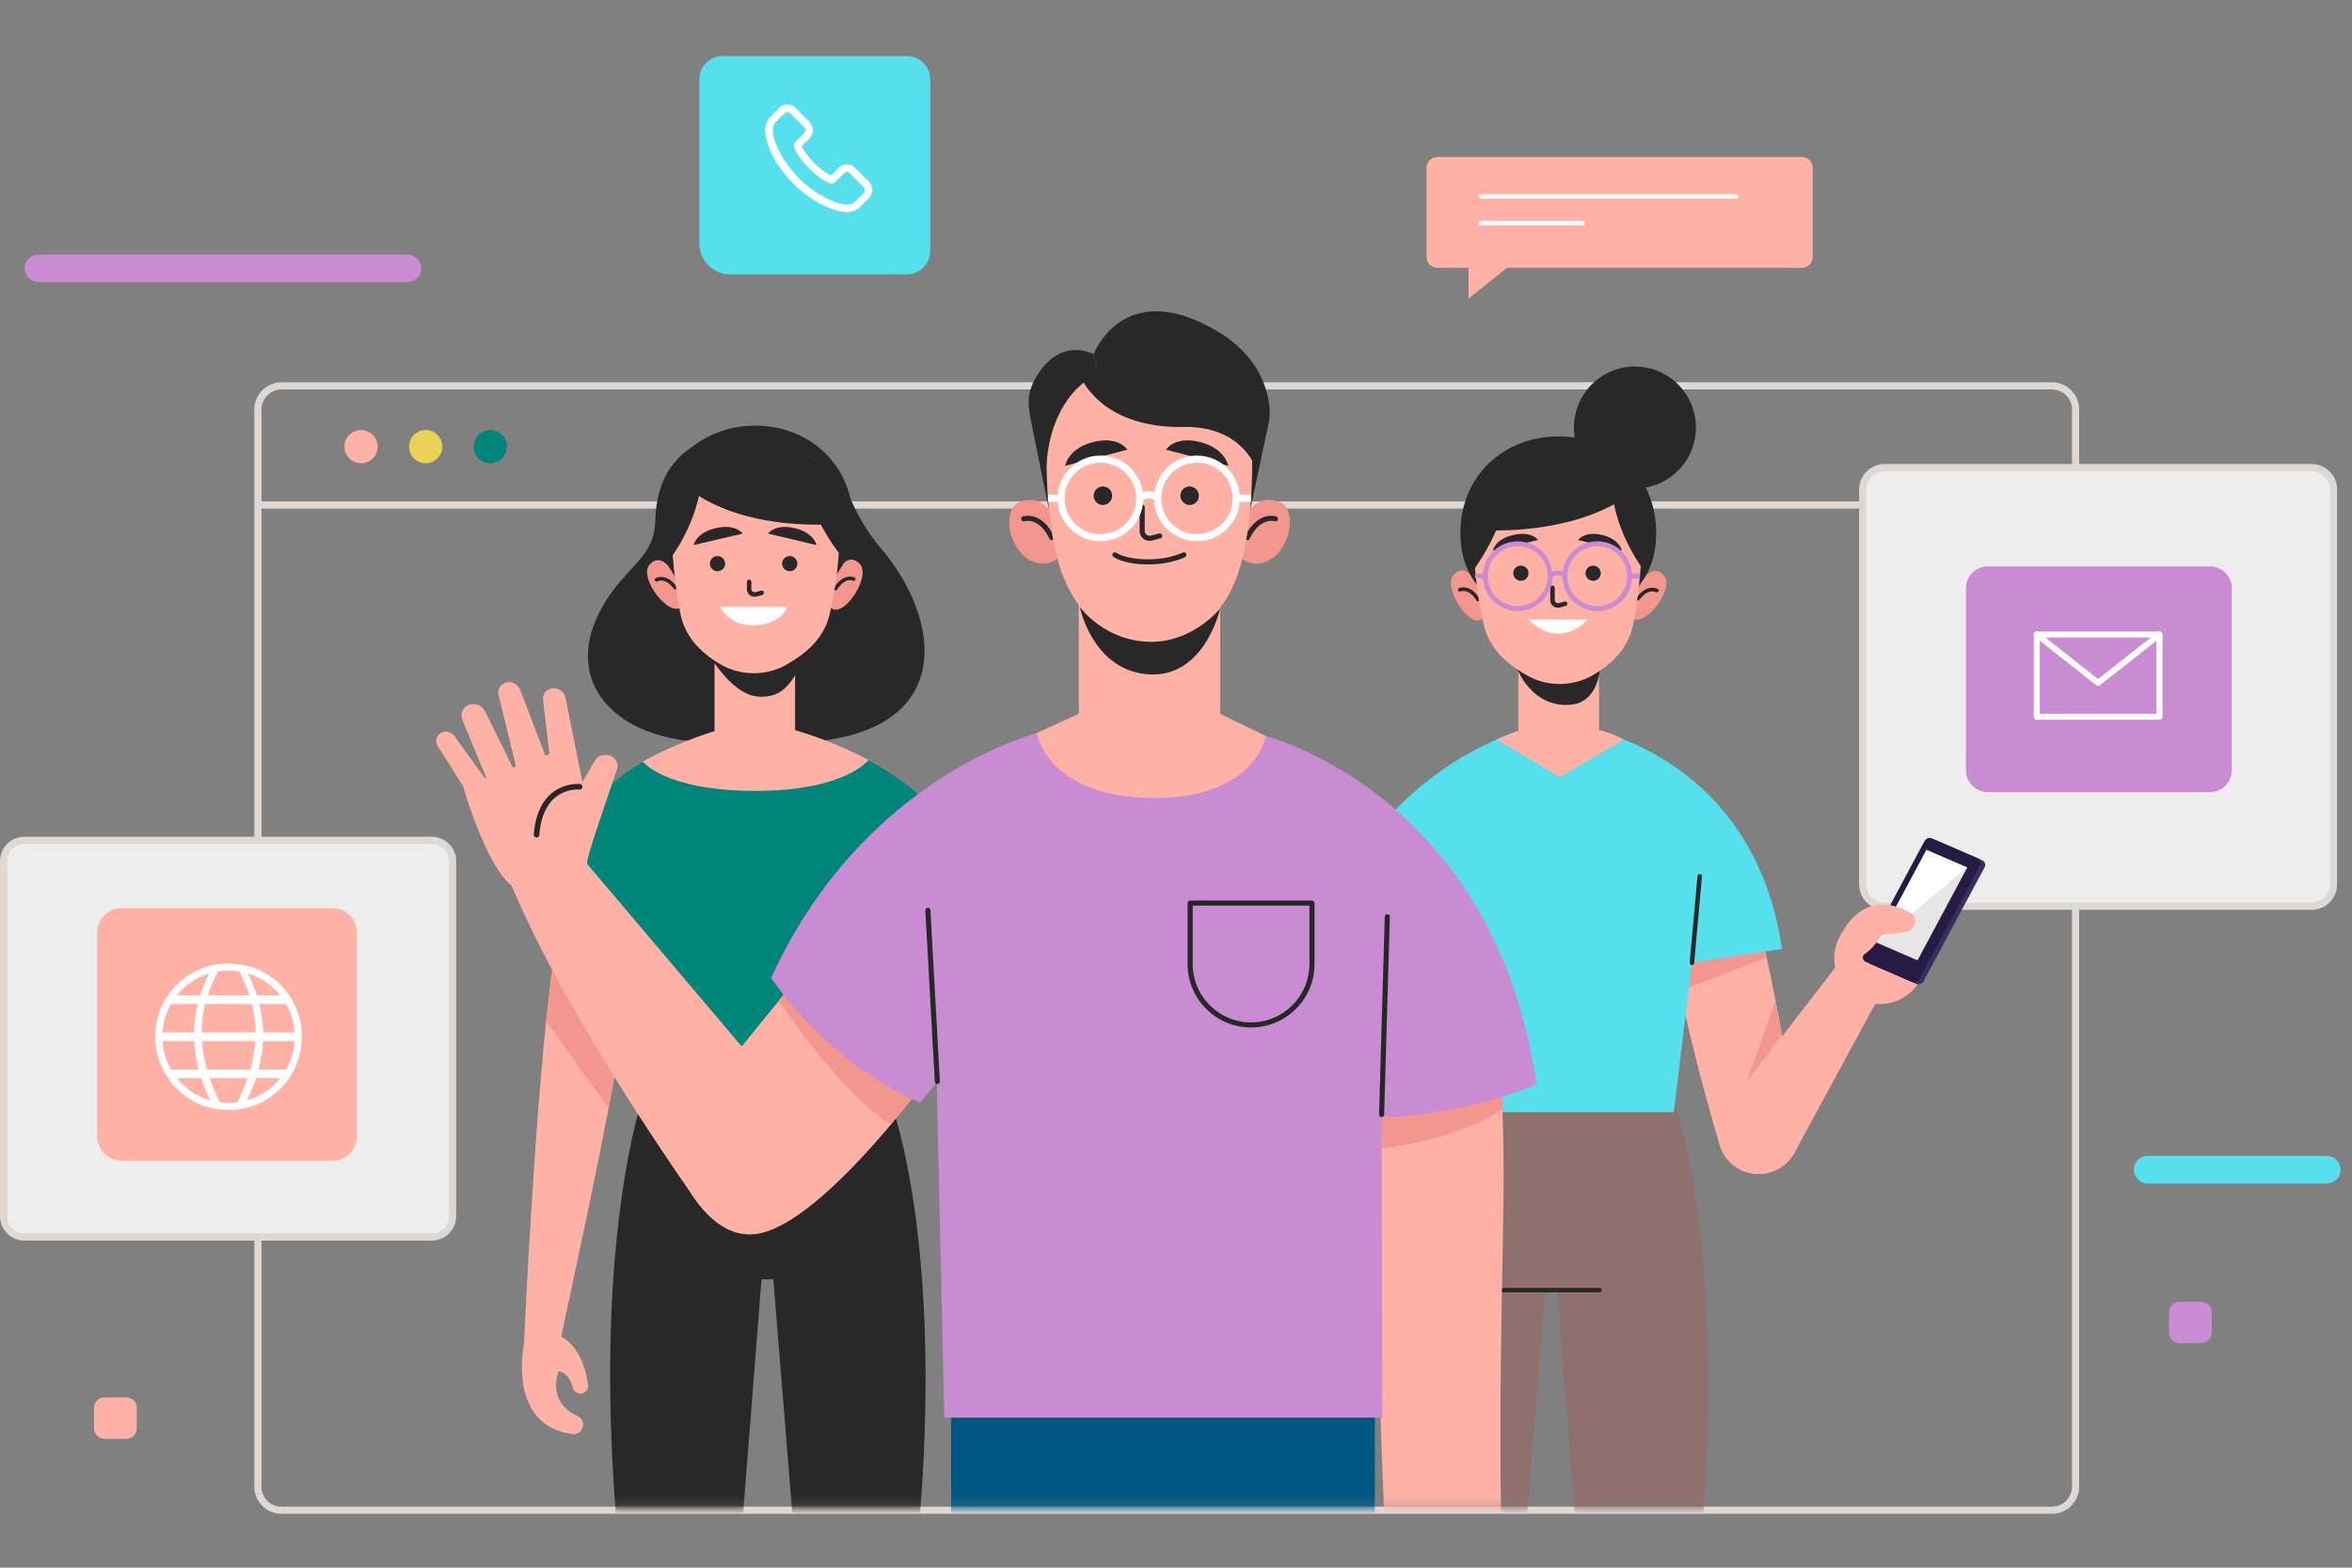 <svg width="240" height="160" viewBox="0 0 240 160" fill="none" xmlns="http://www.w3.org/2000/svg">
<rect x="0" y="0" width="240" height="160" fill="#808080" stroke="none"/>
<path fill-rule="evenodd" clip-rule="evenodd" d="M211.795 51.904H26.315V51.174H211.795V51.904Z" fill="#DED8D5"/>
<path fill-rule="evenodd" clip-rule="evenodd" d="M28.738 39.746C27.602 39.746 26.681 40.666 26.681 41.802V151.717C26.681 152.852 27.602 153.773 28.738 153.773H209.373C210.509 153.773 211.43 152.852 211.43 151.716V41.802C211.43 40.667 210.509 39.746 209.373 39.746H28.738ZM25.95 41.802C25.95 40.263 27.198 39.015 28.738 39.015H209.373C210.913 39.015 212.161 40.263 212.161 41.802V151.716C212.161 153.256 210.913 154.504 209.373 154.504H28.738C27.198 154.504 25.95 153.256 25.95 151.717V41.802Z" fill="#DED8D5"/>
<path d="M38.539 45.584C38.539 46.521 37.779 47.28 36.842 47.28C35.905 47.28 35.145 46.521 35.145 45.584C35.145 44.647 35.905 43.887 36.842 43.887C37.779 43.887 38.539 44.647 38.539 45.584Z" fill="#FFB1A5"/>
<path d="M45.132 45.584C45.132 46.521 44.372 47.28 43.435 47.28C42.498 47.28 41.738 46.521 41.738 45.584C41.738 44.647 42.498 43.887 43.435 43.887C44.372 43.887 45.132 44.647 45.132 45.584Z" fill="#EAD254"/>
<path d="M51.726 45.584C51.726 46.521 50.967 47.28 50.03 47.28C49.093 47.28 48.333 46.521 48.333 45.584C48.333 44.647 49.093 43.887 50.03 43.887C50.967 43.887 51.726 44.647 51.726 45.584Z" fill="#00857B"/>
<path d="M235.889 92.493H192.298C191.068 92.493 190.072 91.497 190.072 90.267V49.952C190.072 48.723 191.068 47.727 192.298 47.727H235.889C237.118 47.727 238.114 48.723 238.114 49.952V90.268C238.114 91.497 237.118 92.493 235.889 92.493Z" fill="#EDEDED"/>
<path fill-rule="evenodd" clip-rule="evenodd" d="M192.298 48.093C191.27 48.093 190.438 48.925 190.438 49.952V90.267C190.438 91.295 191.27 92.127 192.298 92.127H235.889C236.917 92.127 237.749 91.295 237.749 90.268V49.952C237.749 48.925 236.917 48.093 235.889 48.093H192.298ZM189.707 49.952C189.707 48.521 190.867 47.362 192.298 47.362H235.889C237.32 47.362 238.48 48.521 238.48 49.952V90.268C238.48 91.698 237.32 92.858 235.889 92.858H192.298C190.867 92.858 189.707 91.698 189.707 90.267V49.952Z" fill="#DED8D5"/>
<path d="M202.838 80.847H225.495C226.73 80.847 227.731 79.846 227.731 78.611V60.043C227.731 58.807 226.73 57.806 225.495 57.806H202.838C201.603 57.806 200.602 58.807 200.602 60.043V78.611C200.602 79.846 201.603 80.847 202.838 80.847Z" fill="#C98BD2"/>
<path fill-rule="evenodd" clip-rule="evenodd" d="M207.528 64.762C207.528 64.593 207.665 64.456 207.834 64.456H220.354C220.523 64.456 220.66 64.593 220.66 64.762V73.158C220.66 73.327 220.523 73.464 220.354 73.464H207.834C207.665 73.464 207.528 73.327 207.528 73.158V64.762ZM208.14 65.067V72.852H220.048V65.067H208.14Z" fill="white"/>
<path fill-rule="evenodd" clip-rule="evenodd" d="M207.594 64.572C207.698 64.44 207.891 64.417 208.023 64.521L214.094 69.306L220.165 64.521C220.298 64.417 220.49 64.44 220.594 64.572C220.699 64.705 220.676 64.897 220.544 65.002L214.283 69.935C214.172 70.023 214.016 70.023 213.905 69.935L207.645 65.002C207.512 64.897 207.489 64.705 207.594 64.572Z" fill="white"/>
<path d="M44.059 126.251H2.487C1.315 126.251 0.365 125.301 0.365 124.129V87.883C0.365 86.712 1.315 85.761 2.487 85.761H44.06C45.232 85.761 46.182 86.712 46.182 87.883V124.129C46.182 125.301 45.232 126.251 44.059 126.251Z" fill="#EDEDED"/>
<path fill-rule="evenodd" clip-rule="evenodd" d="M2.487 86.127C1.517 86.127 0.731 86.914 0.731 87.884V124.129C0.731 125.099 1.517 125.886 2.487 125.886H44.06C45.03 125.886 45.816 125.099 45.816 124.129V87.884C45.816 86.914 45.03 86.127 44.06 86.127H2.487ZM0 87.884C0 86.51 1.114 85.396 2.487 85.396H44.06C45.434 85.396 46.547 86.51 46.547 87.884V124.129C46.547 125.503 45.434 126.617 44.06 126.617H2.487C1.114 126.617 0 125.503 0 124.129V87.884Z" fill="#DED8D5"/>
<path d="M33.946 118.45H12.385C11.023 118.45 9.919 117.346 9.919 115.984V95.162C9.919 93.8 11.023 92.696 12.385 92.696H33.946C35.308 92.696 36.412 93.8 36.412 95.162V115.984C36.412 117.346 35.308 118.45 33.946 118.45Z" fill="#FFB1A5"/>
<path d="M18.031 100.517C15.122 103.426 15.122 108.201 18.031 111.11C20.94 114.019 25.715 114.019 28.625 111.11C31.534 108.201 31.534 103.426 28.625 100.517C25.715 97.608 20.94 97.608 18.031 100.517ZM28.607 101.596H26.22C25.981 100.846 25.672 100.096 25.292 99.346C26.614 99.747 27.765 100.543 28.607 101.596ZM20.578 105.376C20.579 104.408 20.693 103.44 20.932 102.472H25.724C25.963 103.44 26.077 104.408 26.078 105.376H20.578ZM26.049 106.251C25.983 107.219 25.808 108.187 25.534 109.155H21.121C20.848 108.187 20.673 107.219 20.607 106.251H26.049ZM23.328 99.056C23.688 99.056 24.041 99.084 24.386 99.139C24.845 99.958 25.205 100.777 25.472 101.596H21.183C21.451 100.777 21.81 99.958 22.269 99.139C22.614 99.084 22.968 99.056 23.328 99.056ZM21.364 99.346C20.983 100.096 20.675 100.846 20.436 101.596H18.049C18.891 100.543 20.042 99.747 21.364 99.346ZM17.453 102.471H20.188C19.948 103.439 19.822 104.407 19.805 105.375H16.585C16.652 104.324 16.959 103.338 17.453 102.471ZM17.453 109.156C16.959 108.29 16.652 107.303 16.585 106.252H19.818C19.865 107.22 20.019 108.188 20.274 109.156H17.453ZM18.049 110.032H20.533C20.781 110.79 21.089 111.55 21.456 112.308C20.095 111.917 18.911 111.109 18.049 110.032ZM23.328 112.571C23.028 112.571 22.732 112.552 22.442 112.514C22.029 111.686 21.678 110.859 21.395 110.032H25.261C24.977 110.859 24.626 111.686 24.213 112.514C23.924 112.552 23.628 112.571 23.328 112.571ZM25.2 112.308C25.568 111.55 25.876 110.791 26.124 110.032H28.608C27.746 111.109 26.561 111.917 25.2 112.308ZM29.203 109.156H26.382C26.637 108.188 26.791 107.22 26.838 106.252H30.071C30.004 107.303 29.697 108.289 29.203 109.156ZM30.071 105.376H26.852C26.834 104.408 26.708 103.44 26.469 102.472H29.203C29.697 103.338 30.004 104.324 30.071 105.376Z" fill="white"/>
<path d="M41.583 28.791H3.921C3.142 28.791 2.512 28.16 2.512 27.382C2.512 26.604 3.142 25.973 3.921 25.973H41.583C42.361 25.973 42.992 26.604 42.992 27.382C42.992 28.16 42.361 28.791 41.583 28.791Z" fill="#C98BD2"/>
<path d="M237.426 120.788H219.146C218.368 120.788 217.737 120.157 217.737 119.379C217.737 118.601 218.368 117.97 219.146 117.97H237.426C238.204 117.97 238.835 118.601 238.835 119.379C238.835 120.157 238.204 120.788 237.426 120.788Z" fill="#56DFED"/>
<path d="M224.624 137.085H222.39C221.803 137.085 221.327 136.609 221.327 136.022V133.925C221.327 133.338 221.803 132.863 222.39 132.863H224.624C225.21 132.863 225.686 133.338 225.686 133.925V136.022C225.686 136.609 225.21 137.085 224.624 137.085Z" fill="#C98BD2"/>
<path d="M12.892 146.845H10.658C10.072 146.845 9.596 146.369 9.596 145.782V143.686C9.596 143.099 10.072 142.623 10.658 142.623H12.892C13.479 142.623 13.955 143.099 13.955 143.686V145.782C13.955 146.369 13.479 146.845 12.892 146.845Z" fill="#FFB1A5"/>
<path d="M183.852 27.336H146.678C146.061 27.336 145.56 26.835 145.56 26.217V17.141C145.56 16.523 146.061 16.022 146.678 16.022H183.852C184.47 16.022 184.971 16.523 184.971 17.141V26.217C184.971 26.835 184.47 27.336 183.852 27.336Z" fill="#FFB1A5"/>
<path fill-rule="evenodd" clip-rule="evenodd" d="M177.364 20.273H150.927V19.834H177.364V20.273Z" fill="white"/>
<path fill-rule="evenodd" clip-rule="evenodd" d="M161.695 22.986H150.927V22.548H161.695V22.986Z" fill="white"/>
<path d="M149.852 26.056V30.465L155.397 26.056H149.852Z" fill="#FFB1A5"/>
<path d="M92.518 28.009H74.523C72.775 28.009 71.358 26.592 71.358 24.844V8.115C71.358 6.79 72.433 5.715 73.758 5.715H92.518C93.844 5.715 94.918 6.79 94.918 8.115V25.61C94.918 26.935 93.844 28.009 92.518 28.009Z" fill="#56DFED"/>
<path d="M88.637 18.51L87.296 17.169C87.056 16.905 86.745 16.762 86.433 16.762C86.121 16.762 85.81 16.905 85.571 17.145L84.804 17.912C84.756 17.888 84.708 17.864 84.66 17.84C84.564 17.792 84.493 17.768 84.421 17.72C83.702 17.265 83.055 16.666 82.432 15.899C82.145 15.54 81.93 15.205 81.809 14.917C82.001 14.75 82.169 14.558 82.337 14.39C82.408 14.318 82.48 14.246 82.552 14.175C82.815 13.911 82.959 13.6 82.959 13.289C82.959 12.977 82.815 12.666 82.552 12.402L81.881 11.731C81.809 11.66 81.737 11.588 81.665 11.492C81.522 11.348 81.354 11.181 81.21 11.037C80.971 10.797 80.66 10.654 80.348 10.654C80.037 10.654 79.749 10.774 79.486 11.037L78.647 11.875C78.336 12.186 78.144 12.594 78.096 13.049C78.048 13.768 78.24 14.438 78.408 14.87C78.791 15.972 79.39 16.954 80.276 18.008C81.354 19.277 82.623 20.284 84.109 21.002C84.659 21.266 85.426 21.577 86.265 21.649C86.313 21.649 86.361 21.649 86.433 21.649C87.008 21.649 87.487 21.433 87.87 21.026C87.87 21.026 87.87 21.026 87.894 21.002C88.014 20.859 88.158 20.715 88.326 20.571C88.421 20.475 88.541 20.356 88.637 20.26C89.14 19.732 89.14 19.013 88.637 18.51ZM88.086 19.756C87.99 19.852 87.894 19.947 87.798 20.043C87.631 20.187 87.487 20.355 87.319 20.522C87.08 20.762 86.816 20.882 86.457 20.882C86.409 20.882 86.385 20.882 86.337 20.882C85.618 20.834 84.948 20.546 84.469 20.307C83.103 19.636 81.905 18.702 80.899 17.504C80.085 16.522 79.534 15.587 79.15 14.605C78.911 14.03 78.815 13.575 78.863 13.12C78.887 12.857 78.983 12.617 79.198 12.425L80.013 11.611C80.085 11.539 80.205 11.443 80.348 11.443C80.492 11.443 80.588 11.515 80.684 11.611C80.828 11.755 80.971 11.898 81.115 12.042C81.187 12.114 81.259 12.21 81.355 12.281L82.025 12.952C82.097 13.024 82.193 13.168 82.193 13.288C82.193 13.431 82.097 13.551 82.025 13.623C81.954 13.695 81.882 13.767 81.81 13.839C81.594 14.054 81.403 14.246 81.211 14.437C81.211 14.437 81.211 14.437 81.187 14.461C80.948 14.701 80.996 14.916 81.044 15.06V15.084C81.211 15.515 81.475 15.898 81.834 16.377C82.505 17.216 83.224 17.863 84.014 18.366C84.11 18.437 84.229 18.485 84.325 18.533C84.421 18.581 84.493 18.605 84.565 18.653L84.589 18.677C84.829 18.796 85.068 18.748 85.26 18.557L86.098 17.718C86.17 17.647 86.29 17.551 86.433 17.551C86.553 17.551 86.673 17.647 86.745 17.718L88.086 19.06C88.302 19.277 88.302 19.516 88.086 19.756Z" fill="white"/>
<mask id="mask0_1436_1187" style="mask-type:luminance" maskUnits="userSpaceOnUse" x="43" y="30" width="171" height="124">
<path d="M213.986 30.271H43.398V153.839H213.986V30.271Z" fill="white"/>
</mask>
<g mask="url(#mask0_1436_1187)">
<path d="M170.794 112.418L157.236 110.612L157.342 111.959L145.75 113.502C145.75 113.502 138.278 132.248 144.864 173.475H154.293L157.687 131.671H158.892L162.179 173.475H171.609C178.194 132.248 170.794 112.418 170.794 112.418Z" fill="#8E716C"/>
<path fill-rule="evenodd" clip-rule="evenodd" d="M153.146 131.671C153.146 131.545 153.249 131.442 153.376 131.442H163.213C163.34 131.442 163.442 131.545 163.442 131.671C163.442 131.798 163.34 131.9 163.213 131.9H153.376C153.249 131.9 153.146 131.798 153.146 131.671Z" fill="#282828"/>
<path d="M178.71 92.643C177.55 90.791 171.034 90.857 170.69 90.817C168.929 90.61 171.82 104.626 175.484 116.878C176.186 119.227 178.771 120.451 181.028 119.494C181.053 119.483 181.077 119.473 181.101 119.463C182.887 118.706 183.903 116.811 183.544 114.905C181.801 105.66 180.051 94.783 178.71 92.643Z" fill="#FFB1A5"/>
<path d="M180.264 97.711L171.945 100.939L171.165 96.992L179.779 94.843L180.264 97.711Z" fill="#F3978E"/>
<path d="M181.835 105.607C181.835 105.607 177.894 110.899 178.082 110.656C178.27 110.413 181.172 102.103 181.172 102.103L181.835 105.607Z" fill="#F3978E"/>
<path d="M187.468 98.493L176.173 113.129C174.689 115.05 175.163 117.829 177.199 119.151C179.232 120.47 181.958 119.776 183.112 117.646L192.515 100.299L187.468 98.493Z" fill="#FFB1A5"/>
<path d="M190.392 102.252C187.944 101.461 186.6 98.835 187.391 96.386C188.182 93.937 190.808 92.593 193.257 93.384C195.706 94.175 197.05 96.802 196.259 99.251C195.468 101.699 192.841 103.043 190.392 102.252Z" fill="#FFB1A5"/>
<path d="M195.223 95.017C195.223 95.017 196.498 93.693 194.236 92.765C191.974 91.837 189.177 92.05 187.392 96.385L195.223 95.017Z" fill="#FFB1A5"/>
<path d="M197.567 85.768L202.296 87.818C202.559 87.932 202.655 88.244 202.51 88.515L196.288 100.137C196.143 100.408 195.812 100.535 195.549 100.421L190.82 98.37C190.557 98.256 190.461 97.944 190.606 97.674L196.828 86.051C196.973 85.781 197.304 85.654 197.567 85.768Z" fill="#372F5F"/>
<path d="M197.114 85.562L201.844 87.612C202.107 87.727 202.203 88.039 202.058 88.309L195.836 99.931C195.691 100.202 195.36 100.329 195.097 100.215L190.367 98.164C190.104 98.05 190.009 97.738 190.153 97.468L196.376 85.846C196.521 85.575 196.851 85.448 197.114 85.562Z" fill="#261B43"/>
<path d="M196.581 86.745L200.737 88.546L195.667 98.018L191.511 96.216L196.581 86.745Z" fill="#E6E6E6"/>
<path d="M200.737 88.546L191.511 96.216L196.581 86.745L200.737 88.546Z" fill="white"/>
<path d="M192.878 92.379C192.878 92.379 193.931 92.584 194.881 93.123C195.3 93.36 195.514 93.843 195.398 94.31C195.292 94.736 194.935 95.053 194.5 95.108L192.041 95.418C192.041 95.418 190.758 97.629 189.082 97.877L190.62 93.995L192.878 92.379Z" fill="#FFB1A5"/>
<path d="M161.475 74.213C161.203 74.211 178.912 76.663 181.834 96.853L172.645 98.261L170.792 113.503H145.158L140.068 85.341C140.068 85.341 145.748 77.201 156.293 74.212L161.475 74.213Z" fill="#56DFED"/>
<path fill-rule="evenodd" clip-rule="evenodd" d="M173.463 89.217C173.589 89.228 173.682 89.34 173.671 89.466L172.873 98.281C172.862 98.407 172.75 98.5 172.624 98.489C172.498 98.477 172.406 98.366 172.417 98.24L173.214 89.424C173.226 89.299 173.337 89.206 173.463 89.217Z" fill="#282828"/>
<path d="M163.159 74.501V67.488H154.941V74.583C154.521 74.709 153.821 74.962 152.733 75.479L159.143 79.297L165.696 75.479C165.696 75.479 164.656 74.874 163.159 74.501Z" fill="#FFB1A5"/>
<path d="M154.864 68.345C154.864 68.345 156.34 72.264 160.28 71.926C163.901 71.615 163.325 66.184 163.325 66.184L154.864 68.345Z" fill="#282828"/>
<path d="M151.281 63.133C149.993 64.301 147.112 59.87 148.357 58.625C149.602 57.381 150.551 59.333 150.551 59.333L151.107 60.656L151.526 62.447L151.626 62.917L151.281 63.133Z" fill="#F3978E"/>
<path fill-rule="evenodd" clip-rule="evenodd" d="M148.96 60.196L148.884 60.027C148.791 60.069 148.75 60.178 148.792 60.271C148.833 60.364 148.942 60.405 149.034 60.364L149.038 60.363C149.042 60.361 149.05 60.358 149.06 60.355C149.082 60.348 149.115 60.338 149.159 60.33C149.245 60.315 149.371 60.305 149.521 60.334C149.814 60.39 150.233 60.597 150.644 61.267C150.697 61.354 150.81 61.381 150.897 61.328C150.984 61.275 151.011 61.161 150.958 61.074C150.503 60.331 150.001 60.05 149.59 59.972C149.388 59.933 149.216 59.945 149.093 59.968C149.031 59.979 148.982 59.993 148.946 60.004C148.929 60.01 148.914 60.015 148.904 60.019C148.899 60.021 148.894 60.023 148.891 60.024L148.887 60.026L148.885 60.027L148.885 60.027L148.884 60.027C148.884 60.027 148.884 60.027 148.96 60.196Z" fill="#282828"/>
<path d="M166.514 62.998C167.699 64.272 170.943 60.099 169.808 58.754C168.673 57.409 167.562 59.274 167.562 59.274L166.897 60.545L166.327 62.295L166.188 62.754L166.514 62.998Z" fill="#F3978E"/>
<path fill-rule="evenodd" clip-rule="evenodd" d="M169.166 60.106C169.166 60.106 169.167 60.106 169.077 60.267L169.167 60.106C169.256 60.156 169.288 60.268 169.238 60.357C169.189 60.446 169.077 60.478 168.989 60.429C168.988 60.429 168.988 60.429 168.988 60.429L168.988 60.429L168.989 60.429L168.985 60.428C168.981 60.425 168.973 60.422 168.963 60.418C168.942 60.409 168.91 60.397 168.867 60.385C168.782 60.362 168.658 60.342 168.506 60.358C168.209 60.389 167.774 60.559 167.308 61.193C167.248 61.275 167.133 61.292 167.051 61.232C166.969 61.171 166.951 61.056 167.011 60.974C167.528 60.272 168.051 60.035 168.468 59.991C168.672 59.97 168.843 59.997 168.964 60.029C169.024 60.046 169.072 60.063 169.107 60.078C169.124 60.085 169.137 60.092 169.147 60.097C169.153 60.099 169.157 60.101 169.16 60.103L169.164 60.105L169.165 60.106L169.166 60.106L169.166 60.106Z" fill="#282828"/>
<path d="M149.021 54.398C149.021 60.264 153.493 63.046 159.01 63.046C164.528 63.046 169 60.265 169 54.398C169 48.532 164.528 44.541 159.01 44.541C153.493 44.541 149.021 48.531 149.021 54.398Z" fill="#282828"/>
<path d="M150.378 54.806C150.378 58.407 150.887 61.515 151.395 63.72C151.892 65.88 153.292 67.389 155.269 68.604L155.63 68.825C157.722 70.11 160.425 70.14 162.55 68.901C164.693 67.652 166.193 66.005 166.655 63.688C167.495 59.473 167.586 54.805 167.586 54.805C167.586 54.805 168.385 45.714 159.105 45.891C149.825 46.068 150.378 54.806 150.378 54.806Z" fill="#FFB1A5"/>
<path fill-rule="evenodd" clip-rule="evenodd" d="M158.42 59.765C158.546 59.765 158.649 59.867 158.649 59.994V61.252C158.649 61.297 158.657 61.339 158.673 61.378C158.727 61.512 158.896 61.597 159.07 61.551L159.647 61.398C159.769 61.366 159.894 61.438 159.927 61.561C159.959 61.683 159.886 61.808 159.764 61.84L159.188 61.993C159.188 61.993 159.188 61.993 159.188 61.993C158.825 62.09 158.401 61.929 158.248 61.548L158.248 61.548C158.212 61.456 158.191 61.356 158.191 61.252V59.994C158.191 59.867 158.294 59.765 158.42 59.765Z" fill="#282828"/>
<path d="M156.944 55.115L152.332 56.196C152.332 56.196 152.542 55.022 154.428 54.596C156.315 54.17 156.944 55.115 156.944 55.115Z" fill="#282828"/>
<path d="M161.037 55.115L165.491 56.196C165.491 56.196 165.288 55.022 163.466 54.596C161.644 54.17 161.037 55.115 161.037 55.115Z" fill="#282828"/>
<path d="M155.192 59.279C155.621 59.279 155.97 58.932 155.97 58.503C155.97 58.075 155.621 57.728 155.192 57.728C154.762 57.728 154.414 58.075 154.414 58.503C154.414 58.932 154.762 59.279 155.192 59.279Z" fill="#282828"/>
<path d="M163.343 58.503C163.343 58.932 162.994 59.279 162.565 59.279C162.135 59.279 161.787 58.932 161.787 58.503C161.787 58.075 162.136 57.728 162.565 57.728C162.995 57.727 163.343 58.075 163.343 58.503Z" fill="#282828"/>
<path d="M155.97 63.237H161.968C161.968 63.237 159.309 66.471 155.97 63.237Z" fill="white"/>
<path fill-rule="evenodd" clip-rule="evenodd" d="M152.701 56.643C151.506 57.837 151.506 59.773 152.701 60.968C153.895 62.162 155.831 62.162 157.026 60.968C158.22 59.773 158.22 57.837 157.026 56.643C155.831 55.448 153.895 55.448 152.701 56.643ZM152.348 61.32C150.959 59.931 150.959 57.679 152.348 56.29C153.737 54.901 155.989 54.901 157.378 56.29C158.767 57.679 158.767 59.931 157.378 61.32C155.989 62.709 153.737 62.709 152.348 61.32Z" fill="#C98BD2"/>
<path fill-rule="evenodd" clip-rule="evenodd" d="M160.826 56.643C159.631 57.837 159.631 59.773 160.826 60.968C162.02 62.162 163.956 62.162 165.151 60.968C166.345 59.773 166.345 57.837 165.151 56.643C163.956 55.448 162.02 55.448 160.826 56.643ZM160.473 61.32C159.084 59.931 159.084 57.679 160.473 56.29C161.862 54.901 164.114 54.901 165.503 56.29C166.892 57.679 166.892 59.931 165.503 61.32C164.114 62.709 161.862 62.709 160.473 61.32Z" fill="#C98BD2"/>
<path fill-rule="evenodd" clip-rule="evenodd" d="M158.343 58.987C158.343 58.987 158.343 58.987 158.173 58.804C158.003 58.622 158.003 58.622 158.003 58.622L158.003 58.622L158.004 58.621L158.005 58.62L158.008 58.617C158.01 58.615 158.014 58.612 158.018 58.609C158.026 58.602 158.037 58.592 158.051 58.581C158.078 58.558 158.118 58.528 158.167 58.495C158.265 58.429 158.407 58.348 158.58 58.293C158.753 58.238 158.962 58.207 159.188 58.251C159.417 58.296 159.646 58.413 159.86 58.629L159.506 58.98C159.357 58.83 159.215 58.765 159.093 58.741C158.968 58.716 158.845 58.732 158.731 58.768C158.617 58.804 158.518 58.86 158.446 58.908C158.41 58.932 158.383 58.953 158.365 58.968C158.356 58.975 158.35 58.981 158.346 58.984L158.342 58.987C158.342 58.987 158.342 58.987 158.342 58.987L158.342 58.987L158.343 58.987L158.343 58.987Z" fill="#C98BD2"/>
<path fill-rule="evenodd" clip-rule="evenodd" d="M150.522 58.529L151.564 58.555L151.552 59.054L150.51 59.028L150.522 58.529Z" fill="#C98BD2"/>
<path fill-rule="evenodd" clip-rule="evenodd" d="M167.351 59.028L166.304 59.054L166.291 58.555L167.339 58.529L167.351 59.028Z" fill="#C98BD2"/>
<path d="M167.467 57.82C167.467 57.82 163.757 52.804 164.613 47.722C164.613 47.722 167.366 49.108 168.084 52.685C168.801 56.262 167.467 57.82 167.467 57.82Z" fill="#282828"/>
<path d="M150.373 58.16C150.373 58.16 154.683 52.463 153.827 47.381C153.827 47.381 150.838 49.108 150.121 52.685C149.404 56.263 150.373 58.16 150.373 58.16Z" fill="#282828"/>
<path d="M167.155 49.724C167.155 49.724 162.391 54.94 149.356 54.047C149.356 54.047 151.353 46.393 157.669 45.578C157.669 45.578 164.963 44.707 167.155 49.724Z" fill="#282828"/>
<path d="M172.973 44.626C173.521 41.233 171.215 38.038 167.821 37.49C164.428 36.942 161.233 39.248 160.685 42.642C160.138 46.035 162.444 49.23 165.837 49.778C169.231 50.326 172.426 48.019 172.973 44.626Z" fill="#282828"/>
<path d="M90.847 112.404L79.256 110.86L79.362 109.514L65.804 111.319C65.804 111.319 58.404 131.15 64.99 172.377H74.419L77.706 130.573H78.911L82.305 172.377H91.735C98.319 131.15 90.847 112.404 90.847 112.404Z" fill="#282828"/>
<path d="M89.922 56.005C88.354 54.159 87.097 52.006 86.03 48.985C84.884 45.741 81.131 47.059 81.131 47.059C81.131 47.059 78.004 43.037 73.299 44.438C68.593 45.839 66.958 49.187 66.862 53.168C66.766 57.149 63.635 57.772 61.223 62.378C56.966 70.508 64.133 77.356 77.18 75.457L77.197 75.33C78.481 75.72 80.056 75.891 81.978 75.776C97.651 74.846 96.139 63.318 89.922 56.005Z" fill="#282828"/>
<path d="M84.792 62.034C86.08 63.203 88.96 58.771 87.716 57.526C86.471 56.282 85.522 58.234 85.522 58.234L84.966 59.557L84.547 61.349L84.447 61.818L84.792 62.034Z" fill="#F3978E"/>
<path fill-rule="evenodd" clip-rule="evenodd" d="M87.189 58.928C87.189 58.928 87.189 58.928 87.114 59.096L87.189 58.928C87.282 58.97 87.323 59.079 87.282 59.172C87.24 59.264 87.132 59.306 87.039 59.265M87.039 59.265L87.039 59.265L87.038 59.264M87.039 59.265L87.035 59.263C87.031 59.262 87.023 59.259 87.013 59.255C86.991 59.248 86.958 59.239 86.915 59.231C86.828 59.215 86.702 59.206 86.552 59.235C86.259 59.29 85.84 59.497 85.43 60.167C85.376 60.254 85.263 60.282 85.176 60.228C85.089 60.175 85.062 60.062 85.115 59.975C85.571 59.231 86.072 58.951 86.483 58.872C86.685 58.834 86.857 58.846 86.981 58.868C87.042 58.879 87.092 58.893 87.127 58.905C87.145 58.91 87.159 58.916 87.169 58.92C87.174 58.922 87.179 58.923 87.182 58.925L87.186 58.927L87.188 58.927L87.189 58.928L87.189 58.928M87.038 59.264C87.038 59.264 87.038 59.264 87.038 59.264L87.038 59.264C87.038 59.264 87.038 59.264 87.038 59.264Z" fill="#282828"/>
<path d="M69.558 61.9C68.373 63.173 65.128 59.001 66.263 57.656C67.399 56.311 68.51 58.175 68.51 58.175L69.175 59.446L69.745 61.196L69.883 61.655L69.558 61.9Z" fill="#F3978E"/>
<path fill-rule="evenodd" clip-rule="evenodd" d="M66.995 59.168L66.905 59.007C66.816 59.057 66.784 59.169 66.834 59.258C66.883 59.347 66.995 59.379 67.083 59.33L67.087 59.328C67.091 59.326 67.098 59.323 67.109 59.319C67.129 59.31 67.162 59.298 67.204 59.286C67.29 59.263 67.414 59.243 67.566 59.259C67.862 59.29 68.298 59.46 68.763 60.093C68.824 60.175 68.939 60.193 69.021 60.133C69.103 60.072 69.121 59.957 69.06 59.875C68.544 59.172 68.02 58.935 67.604 58.892C67.4 58.871 67.229 58.898 67.108 58.93C67.048 58.947 67 58.964 66.965 58.979C66.948 58.986 66.934 58.992 66.924 58.997C66.919 59 66.915 59.002 66.912 59.004L66.908 59.006L66.906 59.007L66.906 59.007L66.906 59.007C66.906 59.007 66.905 59.007 66.995 59.168Z" fill="#282828"/>
<path d="M87.051 53.299C87.051 59.165 82.578 61.947 77.061 61.947C71.544 61.947 67.071 59.166 67.071 53.299C67.071 47.432 71.544 43.442 77.061 43.442C82.579 43.442 87.051 47.433 87.051 53.299Z" fill="#282828"/>
<path d="M81.132 66.389H72.914V77.031H81.132V66.389Z" fill="#FFB1A5"/>
<path d="M71.714 65.726C71.714 65.726 74.001 70.291 76.816 71.004C77.568 71.195 78.371 71.129 79.096 70.872C80.155 70.497 81.498 68.917 81.727 67.17L81.832 66.171C81.832 66.171 76.825 68.898 71.714 65.726Z" fill="#282828"/>
<path d="M85.693 53.707C85.693 57.309 85.184 60.416 84.676 62.622C84.179 64.781 82.779 66.291 80.802 67.505L80.442 67.727C78.349 69.012 75.646 69.042 73.521 67.803C71.378 66.554 69.878 64.907 69.417 62.59C68.577 58.375 68.485 53.707 68.485 53.707C68.485 53.707 67.686 44.615 76.966 44.792C86.246 44.969 85.693 53.707 85.693 53.707Z" fill="#FFB1A5"/>
<path fill-rule="evenodd" clip-rule="evenodd" d="M76.442 59.159C76.568 59.159 76.671 59.262 76.671 59.388V60.135C76.671 60.179 76.679 60.222 76.695 60.261C76.749 60.394 76.918 60.48 77.093 60.434C77.093 60.434 77.093 60.434 77.093 60.434L77.669 60.281C77.791 60.249 77.916 60.321 77.949 60.443C77.981 60.565 77.908 60.69 77.786 60.722L77.209 60.875C76.848 60.971 76.424 60.811 76.271 60.431L76.27 60.431C76.234 60.339 76.214 60.239 76.214 60.135V59.388C76.214 59.262 76.316 59.159 76.442 59.159Z" fill="#282828"/>
<path d="M78.374 54.46L83.311 55.628C83.311 55.628 83.087 54.359 81.067 53.898C79.047 53.437 78.374 54.46 78.374 54.46Z" fill="#282828"/>
<path d="M75.783 54.46L70.782 55.628C70.782 55.628 71.01 54.359 73.055 53.898C75.101 53.437 75.783 54.46 75.783 54.46Z" fill="#282828"/>
<path d="M73.991 57.524C73.991 57.951 73.643 58.297 73.213 58.297C72.784 58.297 72.436 57.951 72.436 57.524C72.436 57.097 72.784 56.751 73.213 56.751C73.643 56.751 73.991 57.097 73.991 57.524Z" fill="#282828"/>
<path d="M81.365 57.524C81.365 57.951 81.017 58.297 80.587 58.297C80.158 58.297 79.81 57.951 79.81 57.524C79.81 57.097 80.158 56.751 80.587 56.751C81.017 56.751 81.365 57.097 81.365 57.524Z" fill="#282828"/>
<path d="M73.478 61.947H80.304C80.304 61.947 79.822 63.823 76.727 63.823C74.369 63.823 73.478 61.947 73.478 61.947Z" fill="white"/>
<path d="M68.606 56.721C68.606 56.721 72.316 51.706 71.46 46.624C71.46 46.624 68.706 48.01 67.989 51.587C67.272 55.163 68.606 56.721 68.606 56.721Z" fill="#282828"/>
<path d="M85.7 56.554C85.7 56.554 81.389 51.364 82.245 46.283C82.245 46.283 85.234 48.01 85.952 51.587C86.669 55.164 85.7 56.554 85.7 56.554Z" fill="#282828"/>
<path d="M68.917 48.625C68.917 48.625 73.174 54.348 86.209 53.455C86.209 53.455 84.72 45.295 78.403 44.48C78.403 44.48 71.109 43.608 68.917 48.625Z" fill="#282828"/>
<path d="M57.031 137.575C56.842 137.873 67.88 89.547 64.603 90.278C64.304 90.344 58.564 90.877 57.711 92.612C55.238 97.64 53.465 137.208 53.465 137.208L57.031 137.575Z" fill="#FFB1A5"/>
<path d="M53.465 137.209C53.465 137.209 51.686 145.464 58.412 146.366C58.855 146.426 59.283 146.164 59.429 145.742L59.448 145.685C59.609 145.219 59.376 144.719 58.925 144.518C57.828 144.027 56.127 142.789 56.972 139.975C56.972 139.975 57.944 139.856 58.48 141.669C58.618 142.136 59.142 142.37 59.576 142.151C59.873 142.002 60.04 141.683 59.998 141.353C59.837 140.083 59.198 137.026 56.746 136.205L53.465 137.209Z" fill="#FFB1A5"/>
<path d="M55.728 104.224C55.728 104.224 62.089 113.18 62.122 113.007C62.155 112.834 64.346 100.432 64.346 100.432L56.629 97.089L55.728 104.224Z" fill="#F3978E"/>
<path d="M73.4 75.279C73.672 75.278 57.682 75.564 54.76 95.754L63.949 97.162L65.802 112.404H91.436L96.525 84.242C96.525 84.242 92.907 78.14 82.362 75.151L73.4 75.279Z" fill="#00857B"/>
<path d="M65.585 77.72C65.585 77.72 67.845 80.719 77.103 80.719C86.276 80.719 88.621 77.563 88.621 77.563C88.621 77.563 83.214 74.541 76.939 73.564C76.939 73.564 71.337 74.562 65.585 77.72Z" fill="#FFB1A5"/>
<path d="M97.048 141.681L97.07 181.946H116.989L118.52 141.681H97.048Z" fill="#005683"/>
<path d="M140.297 141.681L140.275 181.946H120.356L118.825 141.681H140.297Z" fill="#005683"/>
<path d="M129.419 141.681H108.823V155.67H129.419V141.681Z" fill="#005683"/>
<path d="M152.88 106.543C154.115 120.187 152.812 130.128 153.172 155.234L141.283 155.732L139.512 108.738L152.88 106.543Z" fill="#FFB1A5"/>
<path d="M140.978 117.19C140.978 117.19 148.34 116.515 153.373 113.195L153.241 110.273L140.974 111.944L140.978 117.19Z" fill="#F3978E"/>
<path d="M129.167 75.129C129.167 75.129 152.552 81.01 156.789 110.693C156.789 110.693 145.344 115.655 133.874 113.52L136.454 103.592L129.167 75.129Z" fill="#C98BD2"/>
<path d="M59.317 87.471L76.728 108.034L71.4 123.039C71.4 123.039 58.166 104.64 52.22 90.418L59.317 87.471Z" fill="#FFB1A5"/>
<path d="M59.889 88.214C59.889 88.214 53.775 91.668 52.22 90.418C49.502 88.235 47.256 80.242 47.256 80.242C47.256 80.242 58.689 75.931 58.582 76.1C58.475 76.268 59.889 88.214 59.889 88.214Z" fill="#FFB1A5"/>
<path d="M59.888 88.214C59.78 87.598 62.155 80.958 62.969 78.468C63.166 77.867 62.751 77.209 62.1 77.084C61.675 77.002 61.003 77.055 60.685 77.663L57.817 82.565L59.888 88.214Z" fill="#FFB1A5"/>
<path d="M59.679 81.036L57.71 71.24C57.593 70.588 56.938 70.139 56.285 70.262C55.719 70.369 55.346 70.873 55.413 71.44L56.271 78.734L59.679 81.036Z" fill="#FFB1A5"/>
<path d="M55.764 77.422L53.09 70.427C52.869 69.814 52.18 69.475 51.571 69.679C51.043 69.856 50.747 70.388 50.872 70.934L52.856 79.016L55.764 77.422Z" fill="#FFB1A5"/>
<path d="M52.889 79.485L49.506 72.612C49.196 71.974 48.423 71.677 47.789 71.953C47.194 72.212 46.93 72.887 47.185 73.501L49.882 79.99L52.889 79.485Z" fill="#FFB1A5"/>
<path d="M47.256 80.241L44.601 76.031C44.381 75.535 44.584 74.98 45.065 74.76C45.525 74.55 46.094 74.715 46.392 75.146L49.882 79.989L47.256 80.241Z" fill="#FFB1A5"/>
<path fill-rule="evenodd" clip-rule="evenodd" d="M59.174 80.016C59.174 80.016 59.174 80.016 59.145 80.299L59.174 80.016C59.331 80.033 59.444 80.173 59.428 80.329C59.411 80.485 59.272 80.598 59.116 80.582C59.115 80.582 59.115 80.582 59.115 80.582C59.115 80.582 59.115 80.582 59.115 80.582L59.115 80.582L59.109 80.582C59.104 80.581 59.095 80.581 59.083 80.58C59.058 80.578 59.02 80.577 58.97 80.576C58.87 80.575 58.725 80.579 58.548 80.6C58.193 80.64 57.719 80.746 57.234 81.005C56.284 81.513 55.23 82.642 55.032 85.216C55.02 85.373 54.883 85.49 54.727 85.478C54.57 85.466 54.453 85.329 54.465 85.172C54.676 82.433 55.821 81.115 56.966 80.503C57.529 80.203 58.077 80.081 58.483 80.034C58.686 80.011 58.855 80.006 58.975 80.007C59.035 80.008 59.083 80.01 59.117 80.012C59.134 80.013 59.147 80.014 59.157 80.015L59.168 80.016L59.172 80.016L59.173 80.016L59.174 80.016Z" fill="#282828"/>
<path d="M67.869 116.021C67.869 116.021 71.144 127.355 77.67 125.848C84.196 124.341 94.367 110.403 94.367 110.403L92.09 86.604L73.773 109.147L67.869 116.021Z" fill="#FFB1A5"/>
<path d="M79.455 102.145C79.455 102.145 85.639 111.472 90.914 114.761L94.367 110.403L81.047 100.099L79.455 102.145Z" fill="#F3978E"/>
<path d="M106.51 74.615C106.51 74.615 88.355 78.707 78.68 99.807C78.68 99.807 84.525 108.615 93.897 112.53L100.171 104.844L106.51 74.615Z" fill="#C98BD2"/>
<path d="M106.511 74.549C99.419 78.187 94.96 83.012 94.96 83.012L96.359 144.691H141.052L140.907 83.33C140.907 83.33 135.273 77.817 129.168 75.129C123.982 72.846 111.552 71.963 106.511 74.549Z" fill="#C98BD2"/>
<path fill-rule="evenodd" clip-rule="evenodd" d="M121.184 92.171C121.184 92.028 121.3 91.912 121.443 91.912H133.876C134.019 91.912 134.135 92.028 134.135 92.171V98.388C134.135 101.964 131.236 104.864 127.659 104.864C124.083 104.864 121.184 101.964 121.184 98.388V92.171ZM121.702 92.431V98.388C121.702 101.678 124.369 104.345 127.659 104.345C130.949 104.345 133.616 101.678 133.616 98.388V92.431H121.702Z" fill="#282828"/>
<path fill-rule="evenodd" clip-rule="evenodd" d="M141.567 93.313C141.711 93.317 141.823 93.436 141.819 93.58L141.239 113.757C141.235 113.9 141.116 114.013 140.973 114.009C140.829 114.004 140.717 113.885 140.721 113.742L141.301 93.565C141.305 93.421 141.424 93.309 141.567 93.313Z" fill="#282828"/>
<path fill-rule="evenodd" clip-rule="evenodd" d="M94.667 92.637C94.81 92.629 94.932 92.739 94.94 92.882L95.906 110.372C95.914 110.515 95.804 110.638 95.661 110.646C95.518 110.653 95.396 110.544 95.388 110.401L94.422 92.911C94.414 92.768 94.524 92.645 94.667 92.637Z" fill="#282828"/>
<path d="M107.034 52.021L105.171 42.804C105.066 42.053 104.775 40.894 105.131 39.806C105.721 38.005 107.89 34.546 111.597 36.13L112.398 39.779C112.398 39.779 108.548 40.556 107.004 45.592L107.034 52.021Z" fill="#282828"/>
<path d="M111.325 38.033C111.257 39.244 110.188 44.543 106.43 46.473C106.43 46.473 103.139 39.414 111.325 38.033Z" fill="#282828"/>
<path d="M124.507 72.852V57.201H110.079V72.852L105.784 74.81C105.784 74.81 106.791 81.297 117.444 81.441C128.097 81.584 129.167 75.129 129.167 75.129L124.507 72.852Z" fill="#FFB1A5"/>
<path d="M111.597 36.13C111.597 36.13 114.245 29.145 122.41 32.859C127.352 35.106 128.736 38.12 129.325 40.255C129.521 40.964 129.599 42.082 129.546 42.745L127.57 52.021L119.86 39.187L112.398 39.779L111.597 36.13Z" fill="#282828"/>
<path d="M127.57 52.021C127.57 52.021 128.543 50.474 130.549 51.235C132.555 51.996 131.648 56.868 128.639 57.489C128.639 57.489 127.56 57.724 126.714 56.986C126.714 56.986 127.454 53.387 127.57 52.021Z" fill="#F3978E"/>
<path fill-rule="evenodd" clip-rule="evenodd" d="M130.232 52.708C130.232 52.708 130.233 52.708 130.15 52.954L130.233 52.708C130.368 52.754 130.442 52.901 130.396 53.036C130.351 53.172 130.205 53.245 130.07 53.201C130.07 53.201 130.069 53.201 130.069 53.2L130.069 53.201L130.069 53.201L130.07 53.201C130.068 53.2 130.066 53.2 130.062 53.199C130.054 53.196 130.04 53.193 130.021 53.189C129.983 53.18 129.924 53.17 129.849 53.164C129.698 53.152 129.484 53.158 129.235 53.232C128.747 53.377 128.081 53.798 127.511 54.981C127.449 55.11 127.293 55.164 127.164 55.102C127.035 55.04 126.981 54.885 127.043 54.756C127.666 53.464 128.437 52.928 129.087 52.735C129.407 52.639 129.688 52.631 129.89 52.647C129.991 52.655 130.073 52.669 130.131 52.682C130.16 52.688 130.184 52.694 130.201 52.699C130.209 52.701 130.216 52.703 130.222 52.705L130.228 52.707L130.231 52.708L130.232 52.708L130.232 52.708ZM130.07 53.201L130.07 53.201Z" fill="#282828"/>
<path d="M107.034 52.021C107.034 52.021 106.061 50.474 104.055 51.235C102.049 51.996 102.956 56.868 105.966 57.489C105.966 57.489 107.044 57.724 107.891 56.986C107.891 56.986 107.15 53.387 107.034 52.021Z" fill="#F3978E"/>
<path fill-rule="evenodd" clip-rule="evenodd" d="M104.452 52.954L104.37 52.708C104.234 52.754 104.16 52.901 104.206 53.036C104.251 53.172 104.397 53.245 104.532 53.201C104.532 53.201 104.532 53.201 104.532 53.201C104.532 53.201 104.532 53.201 104.532 53.201L104.533 53.201L104.533 53.201L104.534 53.2M104.452 52.954C104.37 52.708 104.37 52.708 104.37 52.708L104.371 52.708L104.372 52.708L104.374 52.707L104.381 52.705C104.386 52.703 104.393 52.701 104.402 52.699C104.419 52.694 104.442 52.688 104.471 52.682C104.53 52.669 104.612 52.655 104.713 52.647C104.915 52.631 105.195 52.639 105.515 52.735C106.166 52.928 106.936 53.464 107.559 54.756C107.621 54.885 107.567 55.04 107.438 55.102C107.309 55.164 107.154 55.11 107.092 54.981C106.521 53.798 105.855 53.377 105.367 53.232C105.119 53.158 104.904 53.152 104.754 53.164C104.678 53.17 104.62 53.18 104.582 53.189C104.562 53.193 104.549 53.196 104.541 53.199C104.536 53.2 104.534 53.2 104.533 53.201" fill="#282828"/>
<path d="M127.773 47.397C127.774 50.335 127.485 56.48 125.68 60.127C123.984 63.551 121.18 65.395 117.504 65.504C113.828 65.614 111.089 64.197 108.895 59.753C106.7 55.308 106.805 47.452 106.805 47.452C106.805 47.452 106.805 36.959 117.175 36.959C128.097 36.959 127.773 47.397 127.773 47.397Z" fill="#FFB1A5"/>
<path d="M110.188 61.943C110.188 61.943 111.396 68.074 116.731 68.778C122.872 69.589 124.507 62.099 124.507 62.099C124.507 62.099 121.794 65.499 117.503 65.505C112.717 65.51 110.188 61.943 110.188 61.943Z" fill="#282828"/>
<path fill-rule="evenodd" clip-rule="evenodd" d="M116.548 51.494C116.692 51.494 116.808 51.61 116.808 51.753V54.182C116.808 54.253 116.821 54.32 116.846 54.38L116.846 54.381C116.934 54.601 117.204 54.73 117.471 54.659L117.471 54.659L118.276 54.445C118.414 54.408 118.556 54.491 118.593 54.629C118.63 54.768 118.548 54.91 118.409 54.947L117.604 55.16C117.604 55.16 117.604 55.16 117.604 55.16C117.123 55.288 116.564 55.073 116.364 54.574C116.316 54.452 116.289 54.319 116.289 54.182V51.753C116.289 51.61 116.405 51.494 116.548 51.494Z" fill="#282828"/>
<path d="M113.487 50.594C113.487 51.116 113.064 51.538 112.543 51.538C112.021 51.538 111.599 51.116 111.599 50.594C111.599 50.073 112.021 49.65 112.543 49.65C113.064 49.65 113.487 50.073 113.487 50.594Z" fill="#282828"/>
<path d="M122.338 50.594C122.338 51.116 121.915 51.538 121.393 51.538C120.872 51.538 120.449 51.116 120.449 50.594C120.449 50.073 120.872 49.65 121.393 49.65C121.915 49.65 122.338 50.073 122.338 50.594Z" fill="#282828"/>
<path d="M118.978 45.898L125.325 47.537C125.325 47.537 125.036 45.757 122.44 45.11C119.843 44.463 118.978 45.898 118.978 45.898Z" fill="#282828"/>
<path d="M115.034 45.898L108.687 47.537C108.687 47.537 108.975 45.757 111.572 45.11C114.168 44.463 115.034 45.898 115.034 45.898Z" fill="#282828"/>
<path fill-rule="evenodd" clip-rule="evenodd" d="M120.689 56.398C120.817 56.332 120.973 56.383 121.038 56.51C121.104 56.637 121.053 56.794 120.926 56.859L120.807 56.628C120.926 56.859 120.926 56.859 120.926 56.859L120.926 56.859L120.925 56.86L120.924 56.86L120.919 56.862L120.905 56.87C120.892 56.876 120.875 56.884 120.852 56.895C120.805 56.916 120.738 56.946 120.651 56.981C120.477 57.051 120.224 57.144 119.899 57.237C119.251 57.422 118.317 57.605 117.17 57.605C115.913 57.605 115.036 57.422 114.466 57.233C114.181 57.139 113.973 57.044 113.834 56.969C113.764 56.932 113.712 56.901 113.676 56.877C113.657 56.865 113.643 56.856 113.633 56.849C113.628 56.845 113.623 56.842 113.62 56.839L113.616 56.836L113.615 56.835L113.614 56.835L113.614 56.834C113.613 56.834 113.613 56.834 113.771 56.628L113.613 56.834C113.5 56.747 113.478 56.584 113.565 56.471C113.652 56.357 113.814 56.336 113.928 56.421M113.928 56.421L113.932 56.424C113.936 56.428 113.945 56.433 113.957 56.441C113.981 56.457 114.021 56.481 114.078 56.511C114.191 56.572 114.372 56.656 114.629 56.741C115.142 56.911 115.964 57.087 117.17 57.087C118.262 57.087 119.147 56.912 119.757 56.738C120.062 56.651 120.298 56.564 120.457 56.5C120.536 56.468 120.595 56.442 120.635 56.424C120.654 56.415 120.668 56.408 120.678 56.403L120.687 56.398L120.689 56.398L120.689 56.398" fill="#282828"/>
<path fill-rule="evenodd" clip-rule="evenodd" d="M112.289 47.221C110.274 47.221 108.64 48.854 108.64 50.87C108.64 52.885 110.274 54.519 112.289 54.519C114.304 54.519 115.938 52.885 115.938 50.87C115.938 48.854 114.304 47.221 112.289 47.221ZM107.915 50.87C107.915 48.454 109.873 46.496 112.289 46.496C114.704 46.496 116.663 48.454 116.663 50.87C116.663 53.285 114.704 55.243 112.289 55.243C109.873 55.243 107.915 53.285 107.915 50.87Z" fill="white"/>
<path fill-rule="evenodd" clip-rule="evenodd" d="M122.143 47.221C120.128 47.221 118.494 48.854 118.494 50.87C118.494 52.885 120.128 54.519 122.143 54.519C124.159 54.519 125.792 52.885 125.792 50.87C125.792 48.854 124.159 47.221 122.143 47.221ZM117.77 50.87C117.77 48.454 119.728 46.496 122.143 46.496C124.559 46.496 126.517 48.454 126.517 50.87C126.517 53.285 124.559 55.243 122.143 55.243C119.728 55.243 117.77 53.285 117.77 50.87Z" fill="white"/>
<path fill-rule="evenodd" clip-rule="evenodd" d="M116.549 51.135C116.549 51.135 116.549 51.135 116.302 50.87C116.054 50.605 116.055 50.605 116.055 50.605L116.055 50.604L116.056 50.604L116.057 50.602L116.061 50.599C116.065 50.596 116.069 50.592 116.074 50.587C116.084 50.578 116.098 50.566 116.116 50.552C116.151 50.524 116.2 50.486 116.261 50.444C116.383 50.362 116.561 50.261 116.777 50.192C116.994 50.123 117.258 50.084 117.545 50.14C117.835 50.197 118.123 50.346 118.391 50.614L117.877 51.125C117.703 50.951 117.542 50.878 117.406 50.851C117.266 50.824 117.128 50.841 116.997 50.883C116.865 50.925 116.75 50.989 116.666 51.046C116.625 51.073 116.593 51.098 116.573 51.115C116.563 51.123 116.555 51.129 116.551 51.133L116.548 51.136C116.547 51.136 116.547 51.136 116.548 51.136L116.548 51.136L116.548 51.135L116.549 51.135Z" fill="white"/>
<path fill-rule="evenodd" clip-rule="evenodd" d="M106.941 50.473L108.287 50.508L108.268 51.232L106.923 51.198L106.941 50.473Z" fill="white"/>
<path fill-rule="evenodd" clip-rule="evenodd" d="M127.664 51.207L126.162 51.232L126.15 50.507L127.652 50.483L127.664 51.207Z" fill="white"/>
<path d="M110.188 38.272C110.188 38.272 112.114 43.745 120.807 43.577C126.714 43.463 128.125 47.737 128.125 47.737C128.125 47.737 127.097 38.182 126.827 38.272C126.556 38.362 117.839 35.946 117.839 35.946L110.188 38.272Z" fill="#282828"/>
</g>
</svg>
